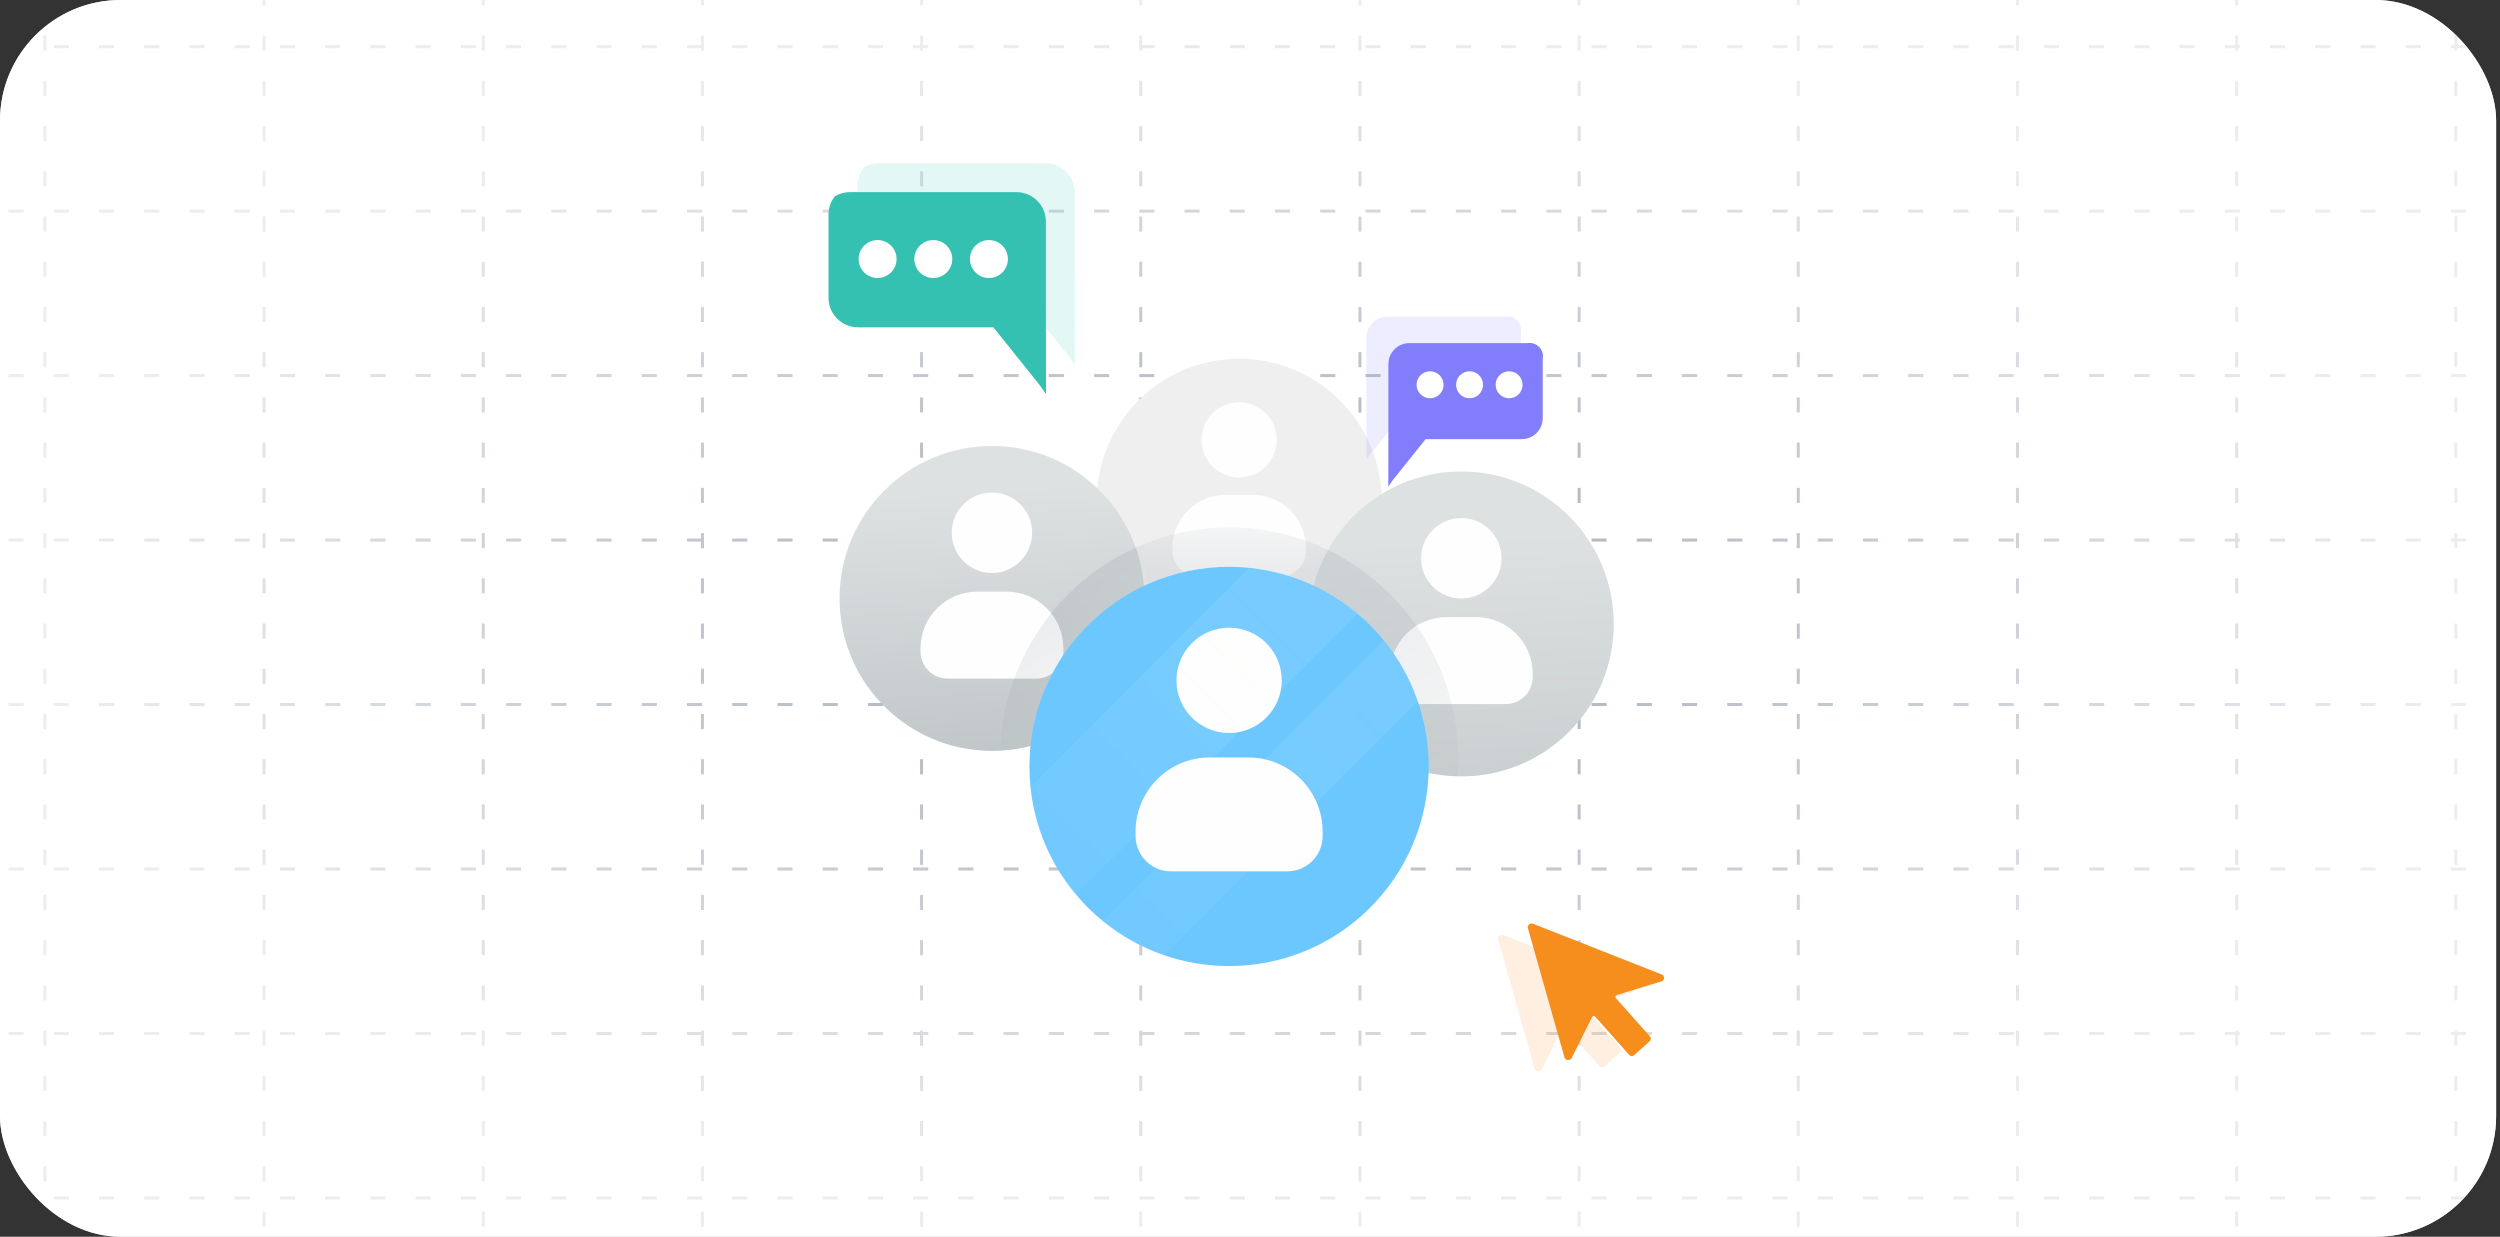 <svg width="283" height="140" viewBox="0 0 283 140" fill="none" xmlns="http://www.w3.org/2000/svg">
<rect x="0" y="0" width="283" height="140" fill="#333333" stroke="none"/>
<g clip-path="url(#clip0_16505_19745)">
<rect width="282.561" height="140" rx="13.659" fill="white"/>
<line x1="5.079" y1="184.934" x2="5.079" y2="-44.389" stroke="#9CA3AF" stroke-width="0.341" stroke-dasharray="1.71 3.41"/>
<line x1="29.892" y1="184.934" x2="29.892" y2="-44.389" stroke="#9CA3AF" stroke-width="0.341" stroke-dasharray="1.71 3.41"/>
<line x1="54.704" y1="184.934" x2="54.704" y2="-44.389" stroke="#9CA3AF" stroke-width="0.341" stroke-dasharray="1.71 3.41"/>
<line x1="79.517" y1="184.934" x2="79.517" y2="-44.389" stroke="#9CA3AF" stroke-width="0.341" stroke-dasharray="1.71 3.41"/>
<line x1="104.321" y1="184.934" x2="104.321" y2="-44.389" stroke="#9CA3AF" stroke-width="0.341" stroke-dasharray="1.71 3.41"/>
<line x1="153.946" y1="184.934" x2="153.946" y2="-44.389" stroke="#9CA3AF" stroke-width="0.341" stroke-dasharray="1.71 3.41"/>
<line x1="203.564" y1="184.934" x2="203.564" y2="-44.389" stroke="#9CA3AF" stroke-width="0.341" stroke-dasharray="1.71 3.41"/>
<line x1="253.196" y1="184.934" x2="253.196" y2="-44.389" stroke="#9CA3AF" stroke-width="0.341" stroke-dasharray="1.71 3.41"/>
<line x1="129.134" y1="184.934" x2="129.134" y2="-44.389" stroke="#9CA3AF" stroke-width="0.341" stroke-dasharray="1.71 3.41"/>
<line x1="178.759" y1="184.934" x2="178.759" y2="-44.389" stroke="#9CA3AF" stroke-width="0.341" stroke-dasharray="1.71 3.41"/>
<line x1="228.376" y1="184.934" x2="228.376" y2="-44.389" stroke="#9CA3AF" stroke-width="0.341" stroke-dasharray="1.71 3.41"/>
<line x1="278.001" y1="184.934" x2="278.001" y2="-44.389" stroke="#9CA3AF" stroke-width="0.341" stroke-dasharray="1.71 3.41"/>
<line x1="294.516" y1="135.608" x2="-11.094" y2="135.608" stroke="#9CA3AF" stroke-width="0.341" stroke-dasharray="1.71 3.41"/>
<line x1="294.516" y1="116.991" x2="-11.094" y2="116.991" stroke="#9CA3AF" stroke-width="0.341" stroke-dasharray="1.71 3.41"/>
<line x1="294.516" y1="98.37" x2="-11.094" y2="98.37" stroke="#9CA3AF" stroke-width="0.341" stroke-dasharray="1.71 3.41"/>
<line x1="294.516" y1="61.136" x2="-11.094" y2="61.136" stroke="#9CA3AF" stroke-width="0.341" stroke-dasharray="1.71 3.41"/>
<line x1="294.516" y1="23.899" x2="-11.094" y2="23.899" stroke="#9CA3AF" stroke-width="0.341" stroke-dasharray="1.71 3.41"/>
<line x1="294.516" y1="79.753" x2="-11.094" y2="79.753" stroke="#9CA3AF" stroke-width="0.341" stroke-dasharray="1.71 3.41"/>
<line x1="294.516" y1="42.516" x2="-11.094" y2="42.516" stroke="#9CA3AF" stroke-width="0.341" stroke-dasharray="1.71 3.41"/>
<line x1="294.516" y1="5.282" x2="-11.094" y2="5.282" stroke="#9CA3AF" stroke-width="0.341" stroke-dasharray="1.71 3.41"/>
<rect opacity="0.8" x="-0.852" y="-0.854" width="285.122" height="141.707" fill="url(#paint0_radial_16505_19745)"/>
<g clip-path="url(#clip1_16505_19745)">
<path d="M140.277 72.885C149.19 72.885 156.414 65.66 156.414 56.748C156.414 47.836 149.19 40.611 140.277 40.611C131.365 40.611 124.141 47.836 124.141 56.748C124.141 65.66 131.365 72.885 140.277 72.885Z" fill="#EFEFEF"/>
<path d="M144.979 65.231H135.578C135.202 65.231 134.83 65.157 134.484 65.013C134.137 64.869 133.822 64.659 133.556 64.393C133.291 64.128 133.08 63.813 132.936 63.466C132.793 63.119 132.719 62.747 132.719 62.372V62.024C132.719 60.432 133.351 58.906 134.476 57.781C135.602 56.656 137.128 56.023 138.719 56.023H141.837C142.625 56.023 143.405 56.178 144.133 56.48C144.861 56.782 145.523 57.224 146.08 57.781C146.637 58.338 147.079 58.999 147.381 59.727C147.683 60.456 147.838 61.236 147.838 62.024V62.37C147.838 62.746 147.764 63.118 147.62 63.465C147.477 63.812 147.266 64.127 147.001 64.393C146.735 64.658 146.42 64.869 146.073 65.013C145.726 65.156 145.355 65.231 144.979 65.231Z" fill="#FEFEFE"/>
<path d="M140.272 54.049C142.622 54.049 144.528 52.144 144.528 49.793C144.528 47.443 142.622 45.537 140.272 45.537C137.921 45.537 136.016 47.443 136.016 49.793C136.016 52.144 137.921 54.049 140.272 54.049Z" fill="#FEFEFE"/>
<path opacity="0.14" d="M121.675 21.795V31.244C121.675 32.014 121.689 41.328 121.689 41.328L120.949 40.282L115.735 33.772H100.397C99.516 33.769 98.671 33.418 98.048 32.795C97.424 32.172 97.073 31.327 97.07 30.445V21C97.069 20.258 97.318 19.537 97.778 18.954C98.297 18.638 98.893 18.471 99.501 18.473H118.349C119.23 18.475 120.074 18.826 120.697 19.448C121.32 20.071 121.672 20.914 121.675 21.795Z" fill="#34C1B1"/>
<path d="M118.394 25.075V34.523C118.394 35.293 118.407 44.607 118.407 44.607L117.667 43.562L112.454 37.051H97.116C96.234 37.048 95.39 36.697 94.766 36.074C94.143 35.45 93.792 34.606 93.789 33.724V24.277C93.788 23.535 94.037 22.814 94.497 22.232C95.016 21.915 95.612 21.748 96.219 21.748H115.067C115.949 21.75 116.794 22.102 117.417 22.725C118.04 23.348 118.392 24.193 118.394 25.075Z" fill="#34C1B1"/>
<path d="M111.946 31.472C113.133 31.472 114.095 30.509 114.095 29.323C114.095 28.136 113.133 27.174 111.946 27.174C110.759 27.174 109.797 28.136 109.797 29.323C109.797 30.509 110.759 31.472 111.946 31.472Z" fill="white"/>
<path d="M105.649 31.472C106.836 31.472 107.798 30.509 107.798 29.323C107.798 28.136 106.836 27.174 105.649 27.174C104.462 27.174 103.5 28.136 103.5 29.323C103.5 30.509 104.462 31.472 105.649 31.472Z" fill="white"/>
<path d="M99.344 31.472C100.531 31.472 101.493 30.509 101.493 29.323C101.493 28.136 100.531 27.174 99.344 27.174C98.157 27.174 97.195 28.136 97.195 29.323C97.195 30.509 98.157 31.472 99.344 31.472Z" fill="white"/>
<path opacity="0.14" d="M154.681 38.198V44.907C154.681 45.454 154.672 52.068 154.672 52.068L155.197 51.325L158.899 46.703H169.79C170.416 46.701 171.016 46.451 171.459 46.009C171.901 45.566 172.151 44.966 172.153 44.34V37.632C172.201 37.392 172.19 37.143 172.122 36.908C172.053 36.673 171.929 36.458 171.76 36.282C171.59 36.105 171.38 35.973 171.148 35.895C170.916 35.817 170.668 35.797 170.427 35.836H157.043C156.417 35.837 155.817 36.087 155.375 36.529C154.932 36.972 154.683 37.572 154.681 38.198Z" fill="#827DFA"/>
<path d="M157.166 41.203V47.913C157.166 48.46 157.156 55.073 157.156 55.073L157.682 54.331L161.384 49.708H172.275C172.901 49.706 173.5 49.457 173.943 49.014C174.386 48.572 174.635 47.972 174.637 47.346V40.637C174.685 40.397 174.675 40.149 174.606 39.914C174.538 39.679 174.414 39.464 174.244 39.288C174.074 39.111 173.864 38.978 173.632 38.901C173.4 38.823 173.153 38.803 172.911 38.841H159.528C158.902 38.843 158.302 39.092 157.859 39.535C157.417 39.978 157.167 40.578 157.166 41.203Z" fill="#827DFA"/>
<path d="M170.831 45.084C171.674 45.084 172.357 44.4 172.357 43.557C172.357 42.715 171.674 42.031 170.831 42.031C169.988 42.031 169.305 42.715 169.305 43.557C169.305 44.4 169.988 45.084 170.831 45.084Z" fill="white"/>
<path d="M166.354 45.084C167.197 45.084 167.88 44.4 167.88 43.557C167.88 42.715 167.197 42.031 166.354 42.031C165.511 42.031 164.828 42.715 164.828 43.557C164.828 44.4 165.511 45.084 166.354 45.084Z" fill="white"/>
<path d="M161.886 45.084C162.728 45.084 163.412 44.4 163.412 43.557C163.412 42.715 162.728 42.031 161.886 42.031C161.043 42.031 160.359 42.715 160.359 43.557C160.359 44.4 161.043 45.084 161.886 45.084Z" fill="white"/>
<path opacity="0.14" d="M174.552 121.029L176.853 116.411C176.869 116.38 176.892 116.352 176.921 116.332C176.95 116.311 176.983 116.298 177.018 116.293C177.053 116.289 177.088 116.293 177.122 116.305C177.155 116.317 177.184 116.338 177.208 116.364L181.063 120.699C181.096 120.736 181.136 120.766 181.181 120.788C181.226 120.81 181.275 120.823 181.324 120.825C181.374 120.828 181.424 120.821 181.471 120.805C181.518 120.789 181.562 120.763 181.599 120.73L183.381 119.145C183.419 119.112 183.45 119.072 183.472 119.027C183.494 118.981 183.507 118.933 183.51 118.882C183.513 118.832 183.506 118.782 183.489 118.735C183.473 118.687 183.447 118.644 183.414 118.606L179.55 114.264C179.526 114.237 179.509 114.204 179.501 114.169C179.493 114.133 179.493 114.097 179.503 114.062C179.513 114.027 179.531 113.995 179.557 113.969C179.582 113.943 179.614 113.924 179.648 113.914L184.689 112.374C184.775 112.353 184.851 112.305 184.908 112.238C184.964 112.171 184.998 112.087 185.004 111.999C185.01 111.912 184.987 111.824 184.94 111.75C184.893 111.676 184.823 111.619 184.741 111.587L170.19 105.853C169.846 105.705 169.482 106.011 169.589 106.356L173.728 120.973C173.845 121.349 174.385 121.384 174.552 121.029Z" fill="#F68E1E"/>
<path d="M177.919 119.754L180.22 115.136C180.236 115.104 180.259 115.077 180.288 115.056C180.317 115.036 180.35 115.023 180.385 115.018C180.42 115.013 180.456 115.017 180.489 115.03C180.522 115.042 180.551 115.062 180.575 115.089L184.43 119.423C184.463 119.46 184.503 119.491 184.548 119.513C184.593 119.534 184.642 119.547 184.692 119.55C184.741 119.553 184.791 119.546 184.838 119.53C184.886 119.513 184.929 119.488 184.966 119.455L186.748 117.87C186.786 117.836 186.817 117.796 186.839 117.751C186.861 117.706 186.874 117.657 186.877 117.607C186.88 117.557 186.873 117.507 186.857 117.459C186.84 117.412 186.815 117.368 186.781 117.331L182.917 112.988C182.893 112.961 182.876 112.929 182.868 112.893C182.86 112.858 182.861 112.821 182.87 112.786C182.88 112.751 182.899 112.72 182.924 112.694C182.949 112.668 182.981 112.649 183.015 112.638L188.056 111.098C188.142 111.078 188.218 111.03 188.275 110.963C188.331 110.895 188.365 110.812 188.371 110.724C188.377 110.636 188.354 110.549 188.307 110.475C188.26 110.4 188.19 110.343 188.108 110.311L173.557 104.577C173.213 104.429 172.849 104.735 172.957 105.08L177.095 119.698C177.213 120.073 177.752 120.109 177.919 119.754Z" fill="#F68E1E"/>
<path d="M182.676 70.635C182.676 79.656 175.752 87.06 166.931 87.826C166.437 87.871 165.928 87.89 165.42 87.89C165.284 87.893 165.147 87.888 165.012 87.876C163.903 87.86 162.8 87.731 161.718 87.49C153.963 85.8 148.164 78.89 148.164 70.635C148.163 69.168 148.348 67.708 148.715 66.288C148.883 65.631 149.093 64.985 149.343 64.354C149.869 63.001 150.567 61.721 151.419 60.546C154.548 56.2 159.653 53.371 165.417 53.371C174.95 53.371 182.676 61.097 182.676 70.635Z" fill="url(#paint1_linear_16505_19745)"/>
<path d="M170.446 79.703H160.393C159.992 79.703 159.594 79.624 159.223 79.47C158.852 79.317 158.515 79.091 158.231 78.808C157.947 78.524 157.722 78.187 157.569 77.816C157.415 77.445 157.336 77.047 157.336 76.646V76.275C157.336 74.573 158.012 72.941 159.216 71.737C160.419 70.534 162.051 69.857 163.753 69.857H167.088C168.79 69.857 170.422 70.534 171.626 71.737C172.829 72.941 173.506 74.573 173.506 76.275V76.646C173.506 77.047 173.426 77.445 173.273 77.816C173.119 78.187 172.893 78.524 172.609 78.808C172.325 79.092 171.988 79.317 171.617 79.471C171.246 79.624 170.848 79.703 170.446 79.703Z" fill="#FEFEFE"/>
<path d="M165.419 67.746C167.933 67.746 169.971 65.708 169.971 63.194C169.971 60.681 167.933 58.643 165.419 58.643C162.905 58.643 160.867 60.681 160.867 63.194C160.867 65.708 162.905 67.746 165.419 67.746Z" fill="#FEFEFE"/>
<path d="M129.551 67.744C129.551 75.777 124.073 82.522 116.648 84.446C115.526 84.74 114.377 84.918 113.219 84.976C112.918 84.997 112.603 85.005 112.295 85.005C111.901 85.005 111.508 84.99 111.121 84.96C102.135 84.359 95.039 76.883 95.039 67.74C95.039 58.21 102.765 50.484 112.295 50.484C119.097 50.484 124.982 54.422 127.789 60.143C128.085 60.742 128.343 61.359 128.562 61.99C129.061 63.384 129.371 64.839 129.486 66.315C129.529 66.79 129.551 67.267 129.551 67.744Z" fill="url(#paint2_linear_16505_19745)"/>
<path d="M117.316 76.816H107.26C106.45 76.816 105.672 76.494 105.099 75.921C104.525 75.347 104.203 74.57 104.203 73.759V73.388C104.203 71.686 104.879 70.054 106.083 68.85C107.286 67.647 108.919 66.971 110.621 66.971H113.955C115.657 66.971 117.29 67.647 118.493 68.85C119.697 70.054 120.373 71.686 120.373 73.388V73.759C120.373 74.57 120.051 75.347 119.477 75.921C118.904 76.494 118.126 76.816 117.316 76.816Z" fill="#FEFEFE"/>
<path d="M112.286 64.858C114.8 64.858 116.838 62.82 116.838 60.306C116.838 57.792 114.8 55.754 112.286 55.754C109.772 55.754 107.734 57.792 107.734 60.306C107.734 62.82 109.772 64.858 112.286 64.858Z" fill="#FEFEFE"/>
<path opacity="0.12" d="M150.511 62.35C150.225 62.773 149.96 63.21 149.709 63.661C149.624 63.804 149.545 63.954 149.473 64.105C149.451 64.139 149.432 64.175 149.416 64.212C149.337 64.37 149.251 64.534 149.18 64.699C149.101 64.864 149.03 65.028 148.958 65.193C148.807 65.527 148.673 65.869 148.557 66.217C145.639 64.881 142.471 64.181 139.262 64.162C136.053 64.144 132.876 64.807 129.943 66.108C129.68 64.675 129.24 63.28 128.633 61.955C132.085 60.409 135.835 59.643 139.617 59.711C143.399 59.779 147.12 60.68 150.514 62.349L150.511 62.35Z" fill="url(#paint3_linear_16505_19745)"/>
<path opacity="0.12" d="M129.945 66.109C129.794 66.174 129.637 66.244 129.486 66.317C122.491 69.625 117.464 76.413 116.648 84.447C115.526 84.741 114.377 84.918 113.219 84.977C113.584 74.716 119.784 65.952 128.563 61.992C128.584 61.978 128.613 61.971 128.635 61.957C129.242 63.281 129.682 64.676 129.945 66.109Z" fill="url(#paint4_linear_16505_19745)"/>
<path opacity="0.12" d="M165.08 85.958C165.08 86.602 165.059 87.246 165.009 87.876C163.9 87.861 162.797 87.731 161.715 87.49C161.722 87.246 161.729 87.003 161.729 86.76C161.729 77.702 156.402 69.891 148.712 66.289C148.662 66.268 148.605 66.239 148.555 66.217C148.676 65.874 148.812 65.53 148.956 65.194C149.027 65.029 149.098 64.865 149.177 64.7C149.227 64.585 149.285 64.47 149.342 64.356C149.363 64.306 149.392 64.256 149.414 64.213C149.43 64.176 149.449 64.14 149.471 64.106C149.543 63.955 149.622 63.805 149.707 63.662C149.958 63.213 150.223 62.774 150.509 62.352C159.137 66.612 165.08 75.582 165.08 85.958Z" fill="url(#paint5_linear_16505_19745)"/>
<path d="M161.733 86.759C161.733 87.003 161.726 87.246 161.719 87.49C161.698 88.105 161.655 88.714 161.576 89.316C160.316 100.592 150.75 109.356 139.136 109.356C133.93 109.363 128.883 107.567 124.852 104.273C123.749 103.374 122.733 102.374 121.815 101.287C118.905 97.828 117.103 93.572 116.646 89.074C116.574 88.308 116.531 87.542 116.531 86.761C116.531 86.647 116.531 86.525 116.538 86.41C116.546 85.752 116.589 85.1 116.646 84.449C117.462 76.415 122.488 69.627 129.484 66.319C129.634 66.248 129.792 66.176 129.942 66.112C132.875 64.807 136.052 64.142 139.262 64.16C142.472 64.179 145.641 64.881 148.558 66.219C148.608 66.24 148.666 66.269 148.716 66.291C150.491 67.127 152.151 68.188 153.655 69.448C156.186 71.567 158.222 74.215 159.618 77.207C161.013 80.198 161.735 83.46 161.731 86.761L161.733 86.759Z" fill="#6CC7FF"/>
<path d="M145.718 98.637H132.551C131.489 98.637 130.47 98.216 129.72 97.465C128.969 96.714 128.547 95.696 128.547 94.634V94.148C128.547 89.507 132.309 85.744 136.951 85.744H141.318C145.959 85.744 149.721 89.507 149.721 94.148V94.634C149.721 95.695 149.3 96.714 148.549 97.465C147.798 98.216 146.78 98.637 145.718 98.637Z" fill="#FEFEFE"/>
<path d="M139.133 82.978C142.425 82.978 145.094 80.31 145.094 77.017C145.094 73.725 142.425 71.057 139.133 71.057C135.841 71.057 133.172 73.725 133.172 77.017C133.172 80.31 135.841 82.978 139.133 82.978Z" fill="#FEFEFE"/>
<g opacity="0.08">
<path d="M153.651 69.447L121.81 101.287C118.9 97.828 117.098 93.573 116.641 89.075L141.436 64.277C143.899 64.526 146.304 65.182 148.553 66.218C148.603 66.239 148.66 66.268 148.71 66.29C150.486 67.125 152.147 68.187 153.651 69.447Z" fill="url(#paint6_linear_16505_19745)"/>
<path d="M160.493 79.386L131.753 108.127C129.241 107.261 126.901 105.957 124.844 104.274L156.641 72.477C158.324 74.534 159.628 76.873 160.493 79.386Z" fill="url(#paint7_linear_16505_19745)"/>
</g>
</g>
</g>
<defs>
<radialGradient id="paint0_radial_16505_19745" cx="0" cy="0" r="1" gradientUnits="userSpaceOnUse" gradientTransform="translate(141.709 70) rotate(90) scale(67.07 134.949)">
<stop stop-color="white" stop-opacity="0"/>
<stop offset="1" stop-color="white"/>
</radialGradient>
<linearGradient id="paint1_linear_16505_19745" x1="164.817" y1="60.943" x2="168.397" y2="118.462" gradientUnits="userSpaceOnUse">
<stop stop-color="#DEE1E2"/>
<stop offset="1" stop-color="#B4BCBE"/>
</linearGradient>
<linearGradient id="paint2_linear_16505_19745" x1="111.532" y1="55.288" x2="114.158" y2="98.249" gradientUnits="userSpaceOnUse">
<stop stop-color="#DEE1E2"/>
<stop offset="1" stop-color="#B4BCBE"/>
</linearGradient>
<linearGradient id="paint3_linear_16505_19745" x1="139.573" y1="64.794" x2="139.573" y2="59.186" gradientUnits="userSpaceOnUse">
<stop stop-color="#5B6B76"/>
<stop offset="1" stop-color="#B4BCBE"/>
</linearGradient>
<linearGradient id="paint4_linear_16505_19745" x1="117.789" y1="68.724" x2="124.677" y2="79.137" gradientUnits="userSpaceOnUse">
<stop stop-color="#5B6B76"/>
<stop offset="1" stop-color="#B4BCBE"/>
</linearGradient>
<linearGradient id="paint5_linear_16505_19745" x1="150.097" y1="62.625" x2="166.256" y2="87.052" gradientUnits="userSpaceOnUse">
<stop stop-color="#5B6B76"/>
<stop offset="1" stop-color="#B4BCBE"/>
</linearGradient>
<linearGradient id="paint6_linear_16505_19745" x1="145.541" y1="68.514" x2="103.058" y2="112.429" gradientUnits="userSpaceOnUse">
<stop stop-color="#FEFEFC"/>
<stop offset="0.09" stop-color="#FEFEFC" stop-opacity="0.96"/>
<stop offset="0.25" stop-color="#FEFEFC" stop-opacity="0.86"/>
<stop offset="0.44" stop-color="#FEFEFD" stop-opacity="0.7"/>
<stop offset="0.68" stop-color="#FFFFFE" stop-opacity="0.47"/>
<stop offset="0.93" stop-color="white" stop-opacity="0.18"/>
<stop offset="1" stop-color="white" stop-opacity="0.1"/>
</linearGradient>
<linearGradient id="paint7_linear_16505_19745" x1="155.707" y1="78.352" x2="113.224" y2="122.267" gradientUnits="userSpaceOnUse">
<stop stop-color="#FEFEFC"/>
<stop offset="0.09" stop-color="#FEFEFC" stop-opacity="0.96"/>
<stop offset="0.25" stop-color="#FEFEFC" stop-opacity="0.86"/>
<stop offset="0.44" stop-color="#FEFEFD" stop-opacity="0.7"/>
<stop offset="0.68" stop-color="#FFFFFE" stop-opacity="0.47"/>
<stop offset="0.93" stop-color="white" stop-opacity="0.18"/>
<stop offset="1" stop-color="white" stop-opacity="0.1"/>
</linearGradient>
<clipPath id="clip0_16505_19745">
<rect width="282.561" height="140" rx="13.659" fill="white"/>
</clipPath>
<clipPath id="clip1_16505_19745">
<rect width="94.582" height="102.806" fill="white" transform="translate(93.789 18.469)"/>
</clipPath>
</defs>
</svg>
